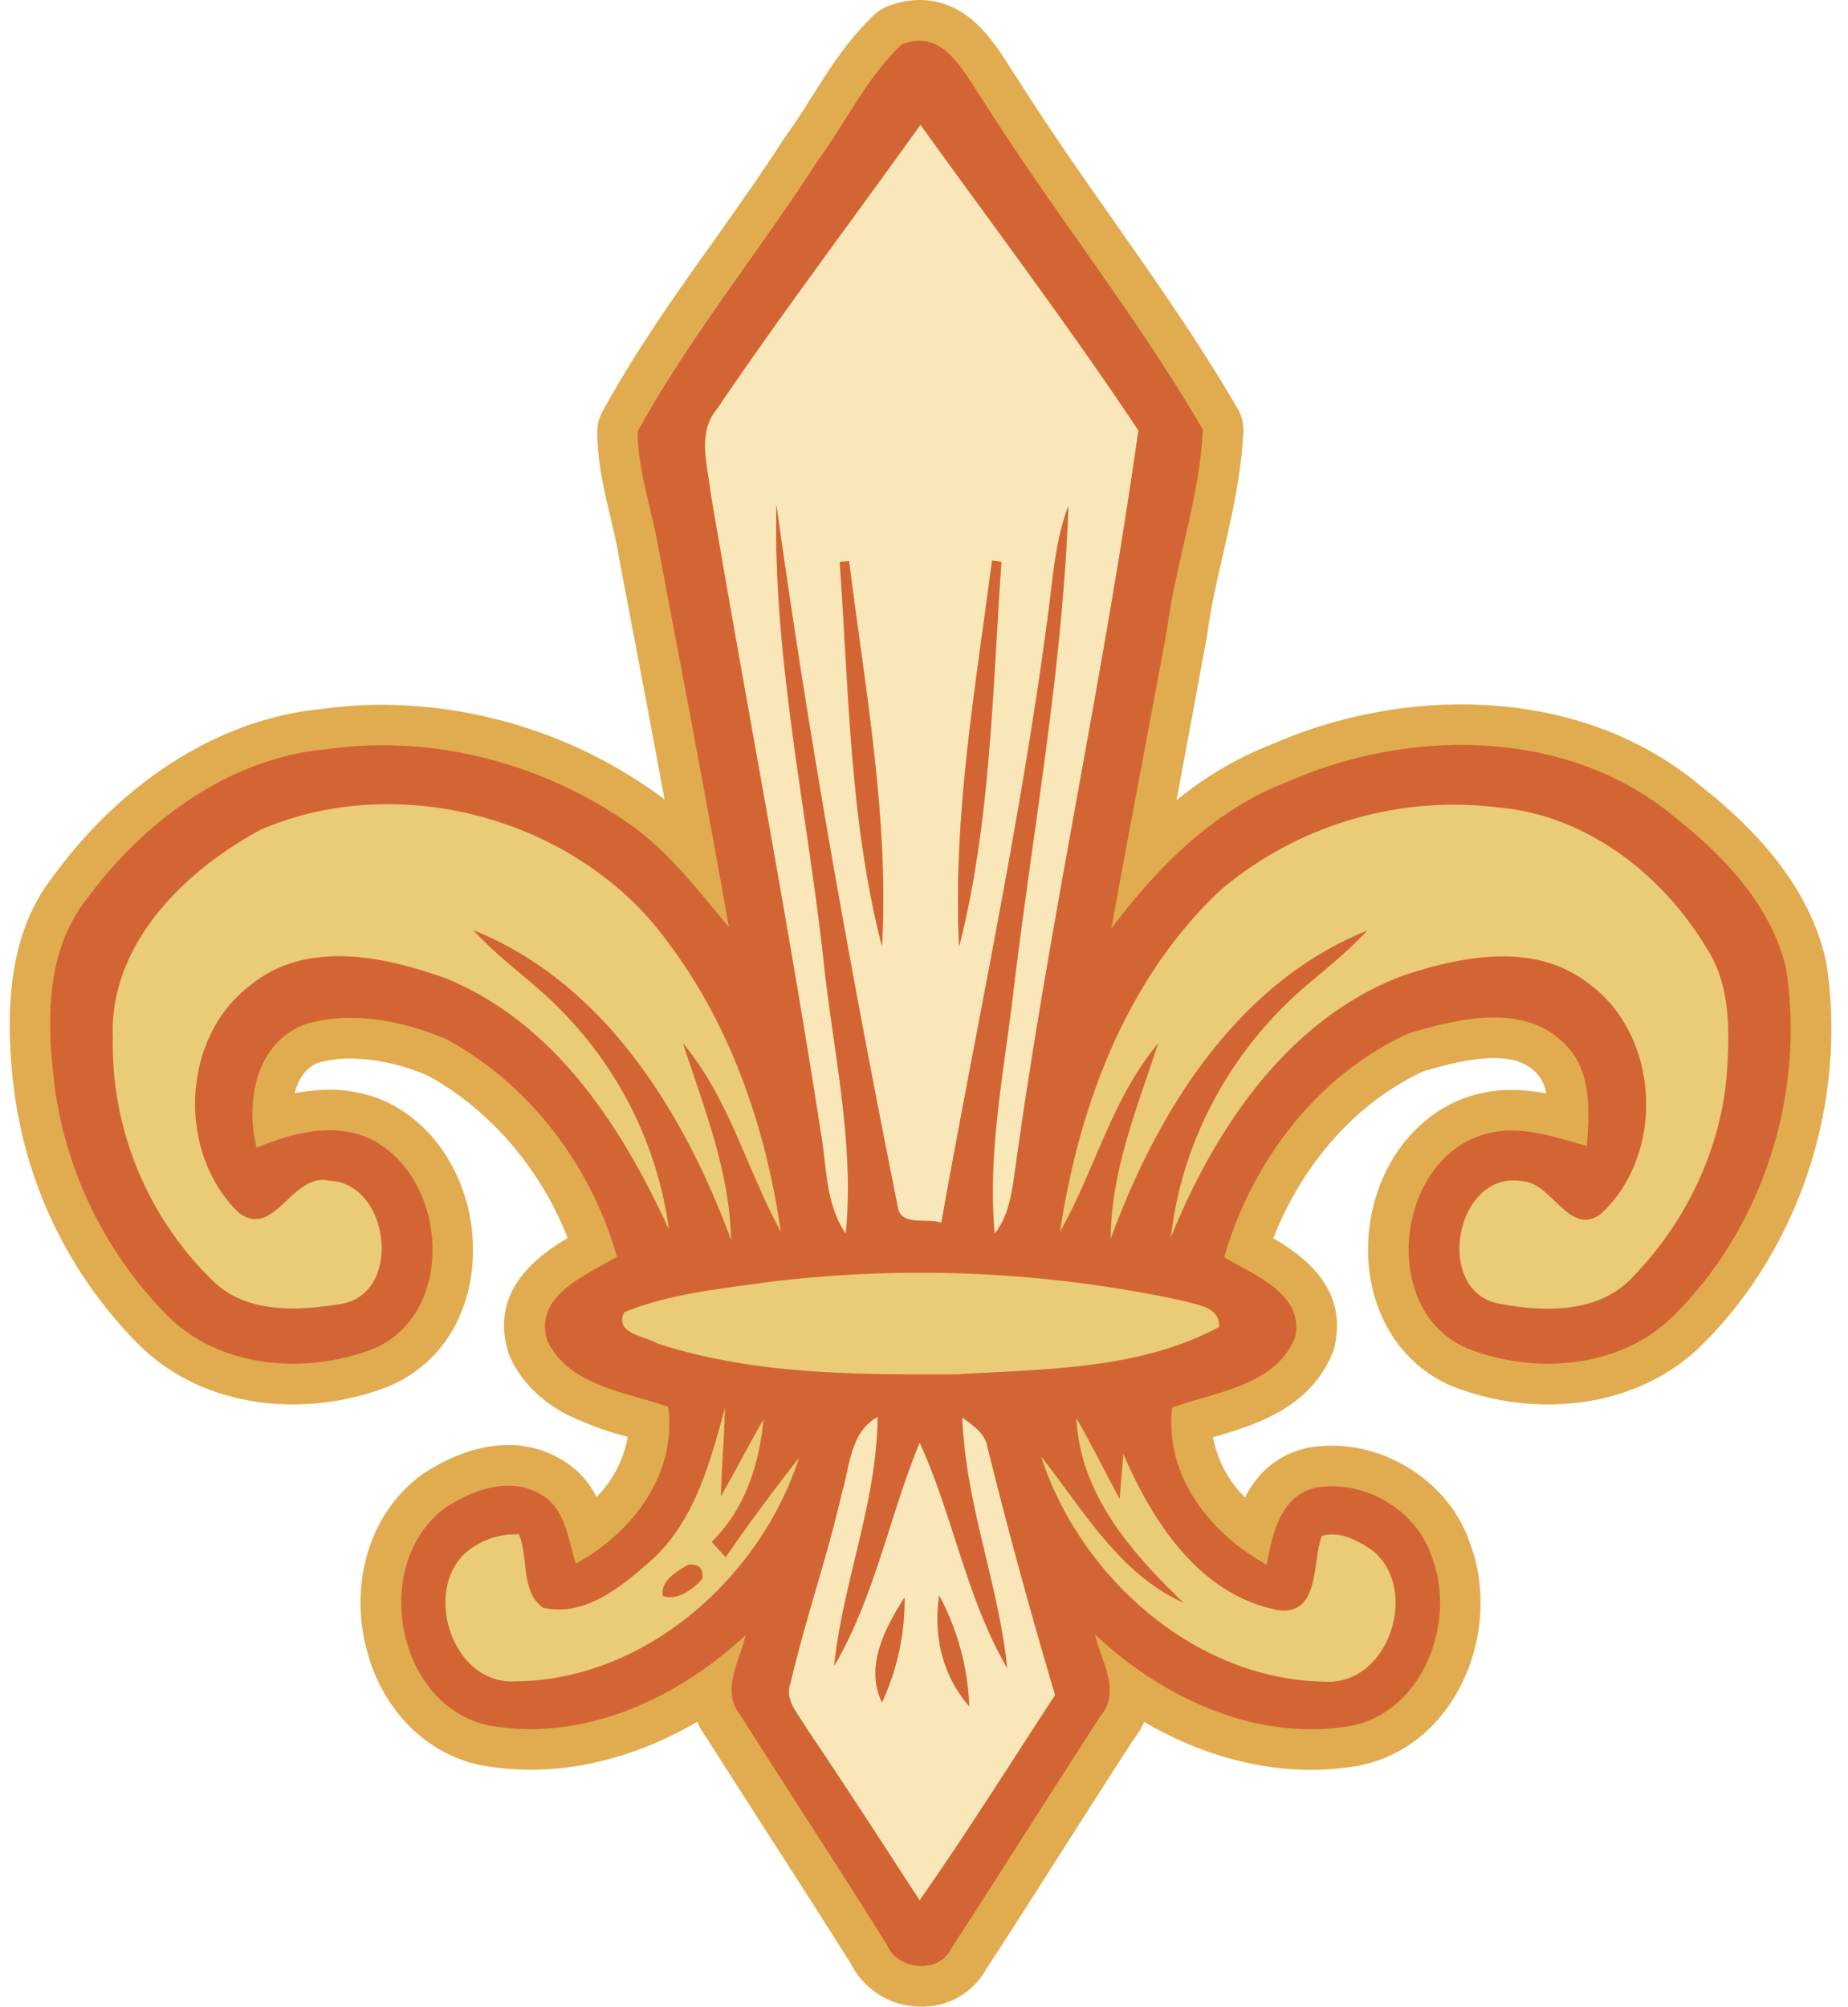 <?xml version="1.0" encoding="UTF-8" standalone="no"?><svg xmlns="http://www.w3.org/2000/svg" xmlns:xlink="http://www.w3.org/1999/xlink" data-name="Layer 1" fill="#e1ac4f" height="494.5" preserveAspectRatio="xMidYMid meet" version="1" viewBox="-2.4 0.0 455.3 494.5" width="455.3" zoomAndPan="magnify"><g id="change1_1"><path d="M447.36,236.27c-3.54-15.17-13.59-29.11-30.7-42.59-15.74-13.18-36.16-20.14-59.07-20.14a116.92,116.92,0,0,0-46.13,9.62,87.18,87.18,0,0,0-24,14c.5-2.66,1-5.3,1.49-7.93q3-16.18,6-32.39c0-.17.06-.34.08-.51.85-6.49,2.33-13,3.9-19.78,2.22-9.71,4.52-19.75,5-30.28a10.08,10.08,0,0,0-1.34-5.47c-9.43-16.24-20.29-31.71-30.79-46.66-7.87-11.22-16-22.82-23.36-34.51l-.27-.4c-.6-.85-1.25-1.87-1.94-3C242.1,9.79,235.84,0,224.12,0a21.32,21.32,0,0,0-8.21,1.71,10,10,0,0,0-3,2c-6.49,6.16-11,13.32-15.38,20.25-2.16,3.42-4.2,6.65-6.41,9.66-.12.16-.23.33-.34.5-5.43,8.42-11.39,16.84-17.15,25C164,72.58,154.17,86.52,146,101.46a9.91,9.91,0,0,0-1.24,4.82c0,7.51,1.63,14.36,3.21,21,.77,3.23,1.49,6.27,2,9.26a1.55,1.55,0,0,0,0,.21c3.59,18.85,7.51,39.34,11.36,60.23-.63-.49-1.27-1-1.92-1.46a117.15,117.15,0,0,0-67.5-21.89,109.08,109.08,0,0,0-14.72,1c-24.75,2.26-48.95,17.26-66.45,41.2-5.82,7.54-13.12,20.93-10,49.93a108.46,108.46,0,0,0,31.11,65.57c9.51,9.46,23,14.67,37.95,14.67a65.2,65.2,0,0,0,22.92-4.19l.15-.06c12.76-5.1,20.7-17.16,21.24-32.26.57-16.31-7.85-31.54-21-37.89l-.15-.07a33.6,33.6,0,0,0-14.23-3.05,43.66,43.66,0,0,0-8.5.87c.78-3.27,2.49-6.13,5.59-7.47A29.27,29.27,0,0,1,84,260.77,50.69,50.69,0,0,1,103,265c15.3,8.35,27.78,22.95,34.46,40-8.08,4.8-19.21,13.38-14.6,28.24a8.81,8.81,0,0,0,.5,1.29c2.77,5.92,7.48,10.64,14,14A79,79,0,0,0,152.26,354a28,28,0,0,1-7.69,14.82,21.73,21.73,0,0,0-9.34-9.63,25,25,0,0,0-12.4-3.18c-8.53,0-16.16,3.88-21.06,7.14l-.37.26c-12.09,8.86-17.52,25.14-13.84,41.49,3.56,15.81,14.69,27.34,29.05,30.1l.2,0a68.2,68.2,0,0,0,11.44,1c13.86,0,28-4.1,41.13-11.81a20.18,20.18,0,0,0,2.24,3.85c5.18,8.19,10.5,16.46,15.64,24.46,6.6,10.25,13.42,20.86,20,31.35a19.27,19.27,0,0,0,17.38,10.52,17.85,17.85,0,0,0,15.77-9C247,475.3,253.54,465,259.91,455c5.55-8.7,11.29-17.69,17-26.49a19.42,19.42,0,0,0,2.57-4.29c13.16,7.7,27.25,11.8,41.12,11.8a68.24,68.24,0,0,0,10.81-.86l.11,0c10.69-1.83,19.68-8.44,25.31-18.62,6.3-11.38,7.3-25.58,2.64-37.13-4.82-13.49-19-23.25-33.73-23.25a33.23,33.23,0,0,0-5.65.48l-.46.1c-7.87,1.75-12.49,6.72-15.31,12.17a28.27,28.27,0,0,1-7.87-14.84l.08,0c10.05-2.94,23.82-7,29.4-20.84a10.18,10.18,0,0,0,.48-1.54c3.18-14.17-7.21-22-15.09-26.63,7.24-18.59,20.69-33.64,37.06-41.16,5.52-1.6,11.78-3.23,17.33-3.23,6,0,8.7,2,10.19,3.44l.14.14a9.11,9.11,0,0,1,2.49,5.14,45.15,45.15,0,0,0-8.48-.86,33.65,33.65,0,0,0-8.36,1c-14.79,3.68-25.6,17.75-26.9,35-1.26,16.71,6.84,31.23,20.63,37l.17.07A64.49,64.49,0,0,0,379,346h0c14.76,0,28.13-5.1,37.66-14.41,24.4-24,36.22-60.22,30.87-94.57C447.47,236.76,447.42,236.52,447.36,236.27Z"/></g><g id="change2_1"><path d="M234.68,349.16c.72,21.08,8.9,40.91,11.07,61.75-10.09-17.3-13.29-37.48-21.57-55.58-7.49,18.16-11,38-21.07,55.06,2.16-20.72,10.58-40.38,10.72-61.37-6.83,3.72-6.8,12.13-8.82,18.71-3.58,15.79-9,31.13-12.66,46.93-1.55,4.21,2,7.61,3.9,11,9.48,14,18.68,28.28,27.93,42.5,11.59-16.58,22.34-33.71,33.38-50.63q-9-30.27-16.63-60.94C240.44,353.08,237.21,351.06,234.68,349.16ZM214.9,419.42c-4.3-8.85.81-18.4,5.56-25.89A60,60,0,0,1,214.9,419.42ZM229,393.1a62.78,62.78,0,0,1,7.41,27.27C229.77,412.84,227.52,402.87,229,393.1Z" fill="#fae7b9"/></g><g id="change2_2"><path d="M206,304c2.22-22.89-3.26-45.54-5.57-68.2-4.15-37.08-12.39-74.06-11.53-111.42,8,58.11,18.43,115.94,30,173.49,1,4.23,7.32,2.22,10.63,3.42,8.74-49,19.29-97.69,25.92-147,1.47-9.91,1.79-20.15,5.39-29.63-1.41,40-8.71,79.45-13.49,119.12-2.3,20-6.52,40-4.67,60.22,3.66-4.64,4.3-10.64,5.1-16.23,8.39-60.86,21.8-120.91,30.3-181.71C261,80.37,242.34,55.78,224.38,30.75c-16.69,23.33-34,46.21-50.13,70-5,6-2.31,14-1.55,20.9,8.87,52.44,19,104.68,27.12,157.26C201.35,287.33,200.89,296.64,206,304Zm36-165.93,2.31.35c-2.25,31.68-2.56,63.88-10.43,94.81C232.31,201.27,237.9,169.68,242,138.11Zm-35.22.14c3.92,31.51,9.86,63,8.1,94.94-8-30.91-8.16-63.14-10.41-94.76C205.07,138.4,206.22,138.31,206.8,138.25Z" fill="#fae7b9"/></g><g id="change3_1"><path d="M273.45,369.23c-3.6-6.63-6.89-13.41-10.67-19.89.9,18.79,13.52,33.09,26.35,45.46-15.91-7.18-24.68-23-35.08-36.07,9.59,29.64,37.82,55.06,69.82,55.55,15.94,1.1,23.69-22.91,11.82-32.37-3.58-2.42-8.1-4.9-12.46-3.52-2.42,6.63-.37,20-11.18,18.19-19.06-3.89-30.59-21.82-37.71-38.51C274.14,360.87,273.68,366.46,273.45,369.23Z" fill="#eacb78"/></g><g id="change3_2"><path d="M176.38,383.61c-1.18-1.3-2.33-2.56-3.43-3.8,8.22-8,11.71-19.12,12.75-30.22-3.58,6.29-6.9,12.72-10.5,19,.2-7.32.87-14.5,1-21.76-3.72,13.46-7.41,27.9-18.25,37.62-7.21,6.37-16.34,14-26.63,11.56-5.48-4-3.46-12.31-5.86-18.05a19.2,19.2,0,0,0-11.21,3.12c-13.35,8.44-6,34.1,10.29,33.15,31.91-.18,60.48-25.54,69.94-55.18C188.2,367.07,182.15,375.22,176.38,383.61ZM170.62,389c-2.28,2.54-6.17,5.42-9.69,4.18-.78-3.57,3.49-6.14,6.14-7.64Q171.09,385,170.62,389Z" fill="#eacb78"/></g><g id="change3_3"><path d="M289.13,320.42a307.49,307.49,0,0,0-102-4.67c-12,1.73-24.45,2.85-35.81,7.49-2.36,5.37,4.93,5.77,8.19,7.7,24,7.82,49.67,7.7,74.61,7.61,21.47-1.29,44.39-1.15,63.82-11.7C298,321.83,292.73,321.54,289.13,320.42Z" fill="#eacb78"/></g><g id="change3_4"><path d="M136.57,249.65c-6.92-7.38-15.51-13-22.28-20.44,32.31,13,51.86,45,63.45,76.33-.35-16.89-6.69-32.66-11.85-48.46,11.39,13.61,15.71,31.14,24.1,46.42-3.63-25.23-12.11-50.37-27.5-70.92-21.8-30.65-66-43-100.52-28.25-18.86,10.09-37.48,28.28-36.59,51.26a81.38,81.38,0,0,0,24.8,60.1c8.24,8,20.87,7.29,31.39,5.57,15.45-2.48,12-29.9-2.8-30.36-9.31-2.28-13.52,14.7-22.46,7.76-15.22-14.88-14.09-43.3,3.26-56.14,13.7-11,32.75-6.91,47.88-1.47,26.87,11,43.39,36.59,55,61.93A94.76,94.76,0,0,0,136.57,249.65Z" fill="#eacb78"/></g><g id="change3_5"><path d="M367.29,198.91a89.13,89.13,0,0,0-68.82,20.15c-23.38,21.82-35.08,53.39-39.72,84.38,8.59-15.16,12.74-32.78,24.15-46.38-5.1,15.71-11.61,31.33-11.67,48.14,11.44-31.28,31.07-63,63.22-76-4.61,5-9.92,9.22-15.08,13.6-18.3,15.6-30.67,38.06-33.29,62C297,277.87,315,251,343.27,240.3c14.5-4.81,32.46-8.33,45.55,1.88,17.76,12.74,19.11,41.91,3.32,56.68-7.85,6.05-12.05-7.44-19.41-7.9-16.48-3-22.08,26.87-6,30.15,11.12,2.13,24.67,2.51,33.06-6.48,13.06-13.44,21.74-31.37,23.24-50.14.72-10.46.92-21.79-5-30.93C407.33,215.49,388.68,201,367.29,198.91Z" fill="#eacb78"/></g><g id="change4_1"><path d="M437.63,238.55C434,223.12,422.46,211,410.35,201.44c-26.12-22-65-22.16-95.13-9-18.3,6.89-32.29,21-43.82,36.33,4.47-24.6,9.2-49.13,13.73-73.72,2.16-16.52,8.06-32.57,8.82-49.21-16.26-28-36.7-53.42-54-80.86-4.76-6.81-9.8-18.34-20.24-14-8.56,8.13-13.66,19.11-20.61,28.57C184.66,62,167.59,82.88,154.71,106.28c0,9.72,3.45,19,5.07,28.57,5.94,31.11,11.87,62.27,17.38,93.49-7.38-8.68-14.3-17.93-23.58-24.7-21.57-15.43-48.89-22.78-75.27-19.09-24.36,2.14-45.55,18-59.59,37.28-9.43,12.14-9.6,28.31-8,42.9a99.05,99.05,0,0,0,28.22,59.49c12.92,12.86,33.82,14.48,50.25,8.22,21.21-8.48,18.79-42.58-.38-51.86-9.13-4.24-19.26-1.38-28,2.16-2.78-11.27-.24-25.66,11.79-30.33,11.32-3.48,24.07-1,34.82,3.55C128,267,143.26,287.18,149.6,309.64c-7.5,4.52-20.61,9.48-17.15,20.64,5.25,11.18,19.31,12.62,29.78,16.32,2.16,16.63-8.82,31-22.75,38.62-2-6.1-2.59-14-9-17.23-7.44-4.3-16.6-.87-23.15,3.48-18.68,13.7-12.22,49.22,11.19,53.71,23.12,3.95,46.12-6.8,62.79-22.34-1.39,6.26-6.15,13.49-1.45,19.49,12,19,24.34,37.74,36.24,56.79,2.51,6.14,12.57,7.35,15.71,1.18,12.43-19.14,24.59-38.48,37-57.65,5.07-6.06,0-13.5-1.39-19.93,16.55,15.52,39.36,26.27,62.42,22.58,18.51-3.17,26.95-26.18,20.29-42.35-3.89-11.22-16.75-18.48-28.31-16.46-8.79,2-10.75,11.44-12.13,19-14-7.73-25.2-21.91-23.32-38.69,10.63-3.92,25.48-5.33,30.3-17.3,2.42-10.78-10.21-15.36-17.45-19.8,6.75-23.5,23.09-45.12,45.7-55.21,12.08-3.52,27.93-7.47,38,2.51,6.92,6.57,6.26,16.6,5.65,25.34-7.93-2.19-16.23-5.22-24.48-3.09-22.68,5.65-27.06,43.79-4.84,53,16.37,6.46,37.33,4.93,50.39-7.82C432,302.49,442.44,269.42,437.63,238.55ZM172.7,121.62c-.76-7-3.47-14.93,1.55-20.9,16.09-23.76,33.44-46.64,50.13-70,18,25,36.59,49.62,53.68,75.3-8.5,60.8-21.91,120.85-30.3,181.71-.8,5.59-1.44,11.59-5.1,16.23-1.85-20.21,2.37-40.25,4.67-60.22,4.78-39.67,12.08-79.14,13.49-119.12-3.6,9.48-3.92,19.72-5.39,29.63-6.63,49.36-17.18,98.05-25.92,147-3.31-1.2-9.6.81-10.63-3.42-11.53-57.55-21.94-115.38-30-173.49-.86,37.36,7.38,74.34,11.53,111.42,2.31,22.66,7.79,45.31,5.57,68.2-5.13-7.4-4.67-16.71-6.2-25.16C191.69,226.3,181.57,174.06,172.7,121.62ZM107.45,241.05c-15.13-5.44-34.18-9.51-47.88,1.47-17.35,12.84-18.48,41.26-3.26,56.14,8.94,6.94,13.15-10,22.46-7.76,14.82.46,18.25,27.88,2.8,30.36-10.52,1.72-23.15,2.42-31.39-5.57a81.38,81.38,0,0,1-24.8-60.1c-.89-23,17.73-41.17,36.59-51.26,34.5-14.76,78.72-2.4,100.52,28.25,15.39,20.55,23.87,45.69,27.5,70.92-8.39-15.28-12.71-32.81-24.1-46.42,5.16,15.8,11.5,31.57,11.85,48.46-11.59-31.36-31.14-63.36-63.45-76.33,6.77,7.49,15.36,13.06,22.28,20.44A94.76,94.76,0,0,1,162.43,303C150.84,277.64,134.32,252,107.45,241.05Zm17.1,173.18c-16.32.95-23.64-24.71-10.29-33.15A19.2,19.2,0,0,1,125.47,378c2.4,5.74.38,14,5.86,18.05,10.29,2.45,19.42-5.19,26.63-11.56,10.84-9.72,14.53-24.16,18.25-37.62-.14,7.26-.81,14.44-1,21.76,3.6-6.28,6.92-12.71,10.5-19-1,11.1-4.53,22.23-12.75,30.22,1.1,1.24,2.25,2.5,3.43,3.8,5.77-8.39,11.82-16.54,18.11-24.56C185,388.69,156.46,414.05,124.55,414.23Zm99.63,54c-9.25-14.22-18.45-28.46-27.93-42.5-1.91-3.43-5.45-6.83-3.9-11,3.64-15.8,9.08-31.14,12.66-46.93,2-6.58,2-15,8.82-18.71-.14,21-8.56,40.65-10.72,61.37,10-17.06,13.58-36.9,21.07-55.06,8.28,18.1,11.48,38.28,21.57,55.58-2.17-20.84-10.35-40.67-11.07-61.75,2.53,1.9,5.76,3.92,6.25,7.47q7.62,30.66,16.63,60.94C246.52,434.49,235.77,451.62,224.18,468.2Zm87.87-71.62c10.81,1.82,8.76-11.56,11.18-18.19,4.36-1.38,8.88,1.1,12.46,3.52,11.87,9.46,4.12,33.47-11.82,32.37-32-.49-60.23-25.91-69.82-55.55,10.4,13.09,19.17,28.89,35.08,36.07-12.83-12.37-25.45-26.67-26.35-45.46,3.78,6.48,7.07,13.26,10.67,19.89.23-2.77.69-8.36.89-11.16C281.46,374.76,293,392.69,312.05,396.58Zm-77.89-58c-24.94.09-50.65.21-74.61-7.61-3.26-1.93-10.55-2.33-8.19-7.7,11.36-4.64,23.76-5.76,35.81-7.49a307.49,307.49,0,0,1,102,4.67c3.6,1.12,8.88,1.41,8.85,6.43C278.55,337.4,255.63,337.26,234.16,338.55Zm188.91-74.06c-1.5,18.77-10.18,36.7-23.24,50.14-8.39,9-21.94,8.61-33.06,6.48-16.12-3.28-10.52-33.12,6-30.15,7.36.46,11.56,14,19.41,7.9,15.79-14.77,14.44-43.94-3.32-56.68-13.09-10.21-31.05-6.69-45.55-1.88C315,251,297,277.87,286.08,304.88c2.62-24,15-46.44,33.29-62,5.16-4.38,10.47-8.62,15.08-13.6-32.15,12.94-51.78,44.68-63.22,76,.06-16.81,6.57-32.43,11.67-48.14-11.41,13.6-15.56,31.22-24.15,46.38,4.64-31,16.34-62.56,39.72-84.38a89.13,89.13,0,0,1,68.82-20.15c21.39,2,40,16.58,50.82,34.65C424,242.7,423.79,254,423.07,264.49Z" fill="#d36534"/></g><g id="change4_2"><path d="M206.8,138.25c-.58.06-1.73.15-2.31.18,2.25,31.62,2.45,63.85,10.41,94.76C216.66,201.27,210.72,169.76,206.8,138.25Z" fill="#d36534"/></g><g id="change4_3"><path d="M244.33,138.46l-2.31-.35c-4.12,31.57-9.71,63.16-8.12,95.16C241.77,202.34,242.08,170.14,244.33,138.46Z" fill="#d36534"/></g><g id="change4_4"><path d="M167.07,385.54c-2.65,1.5-6.92,4.07-6.14,7.64,3.52,1.24,7.41-1.64,9.69-4.18Q171.09,385,167.07,385.54Z" fill="#d36534"/></g><g id="change4_5"><path d="M236.4,420.37A62.78,62.78,0,0,0,229,393.1C227.52,402.87,229.77,412.84,236.4,420.37Z" fill="#d36534"/></g><g id="change4_6"><path d="M214.9,419.42a60,60,0,0,0,5.56-25.89C215.71,401,210.6,410.57,214.9,419.42Z" fill="#d36534"/></g></svg>